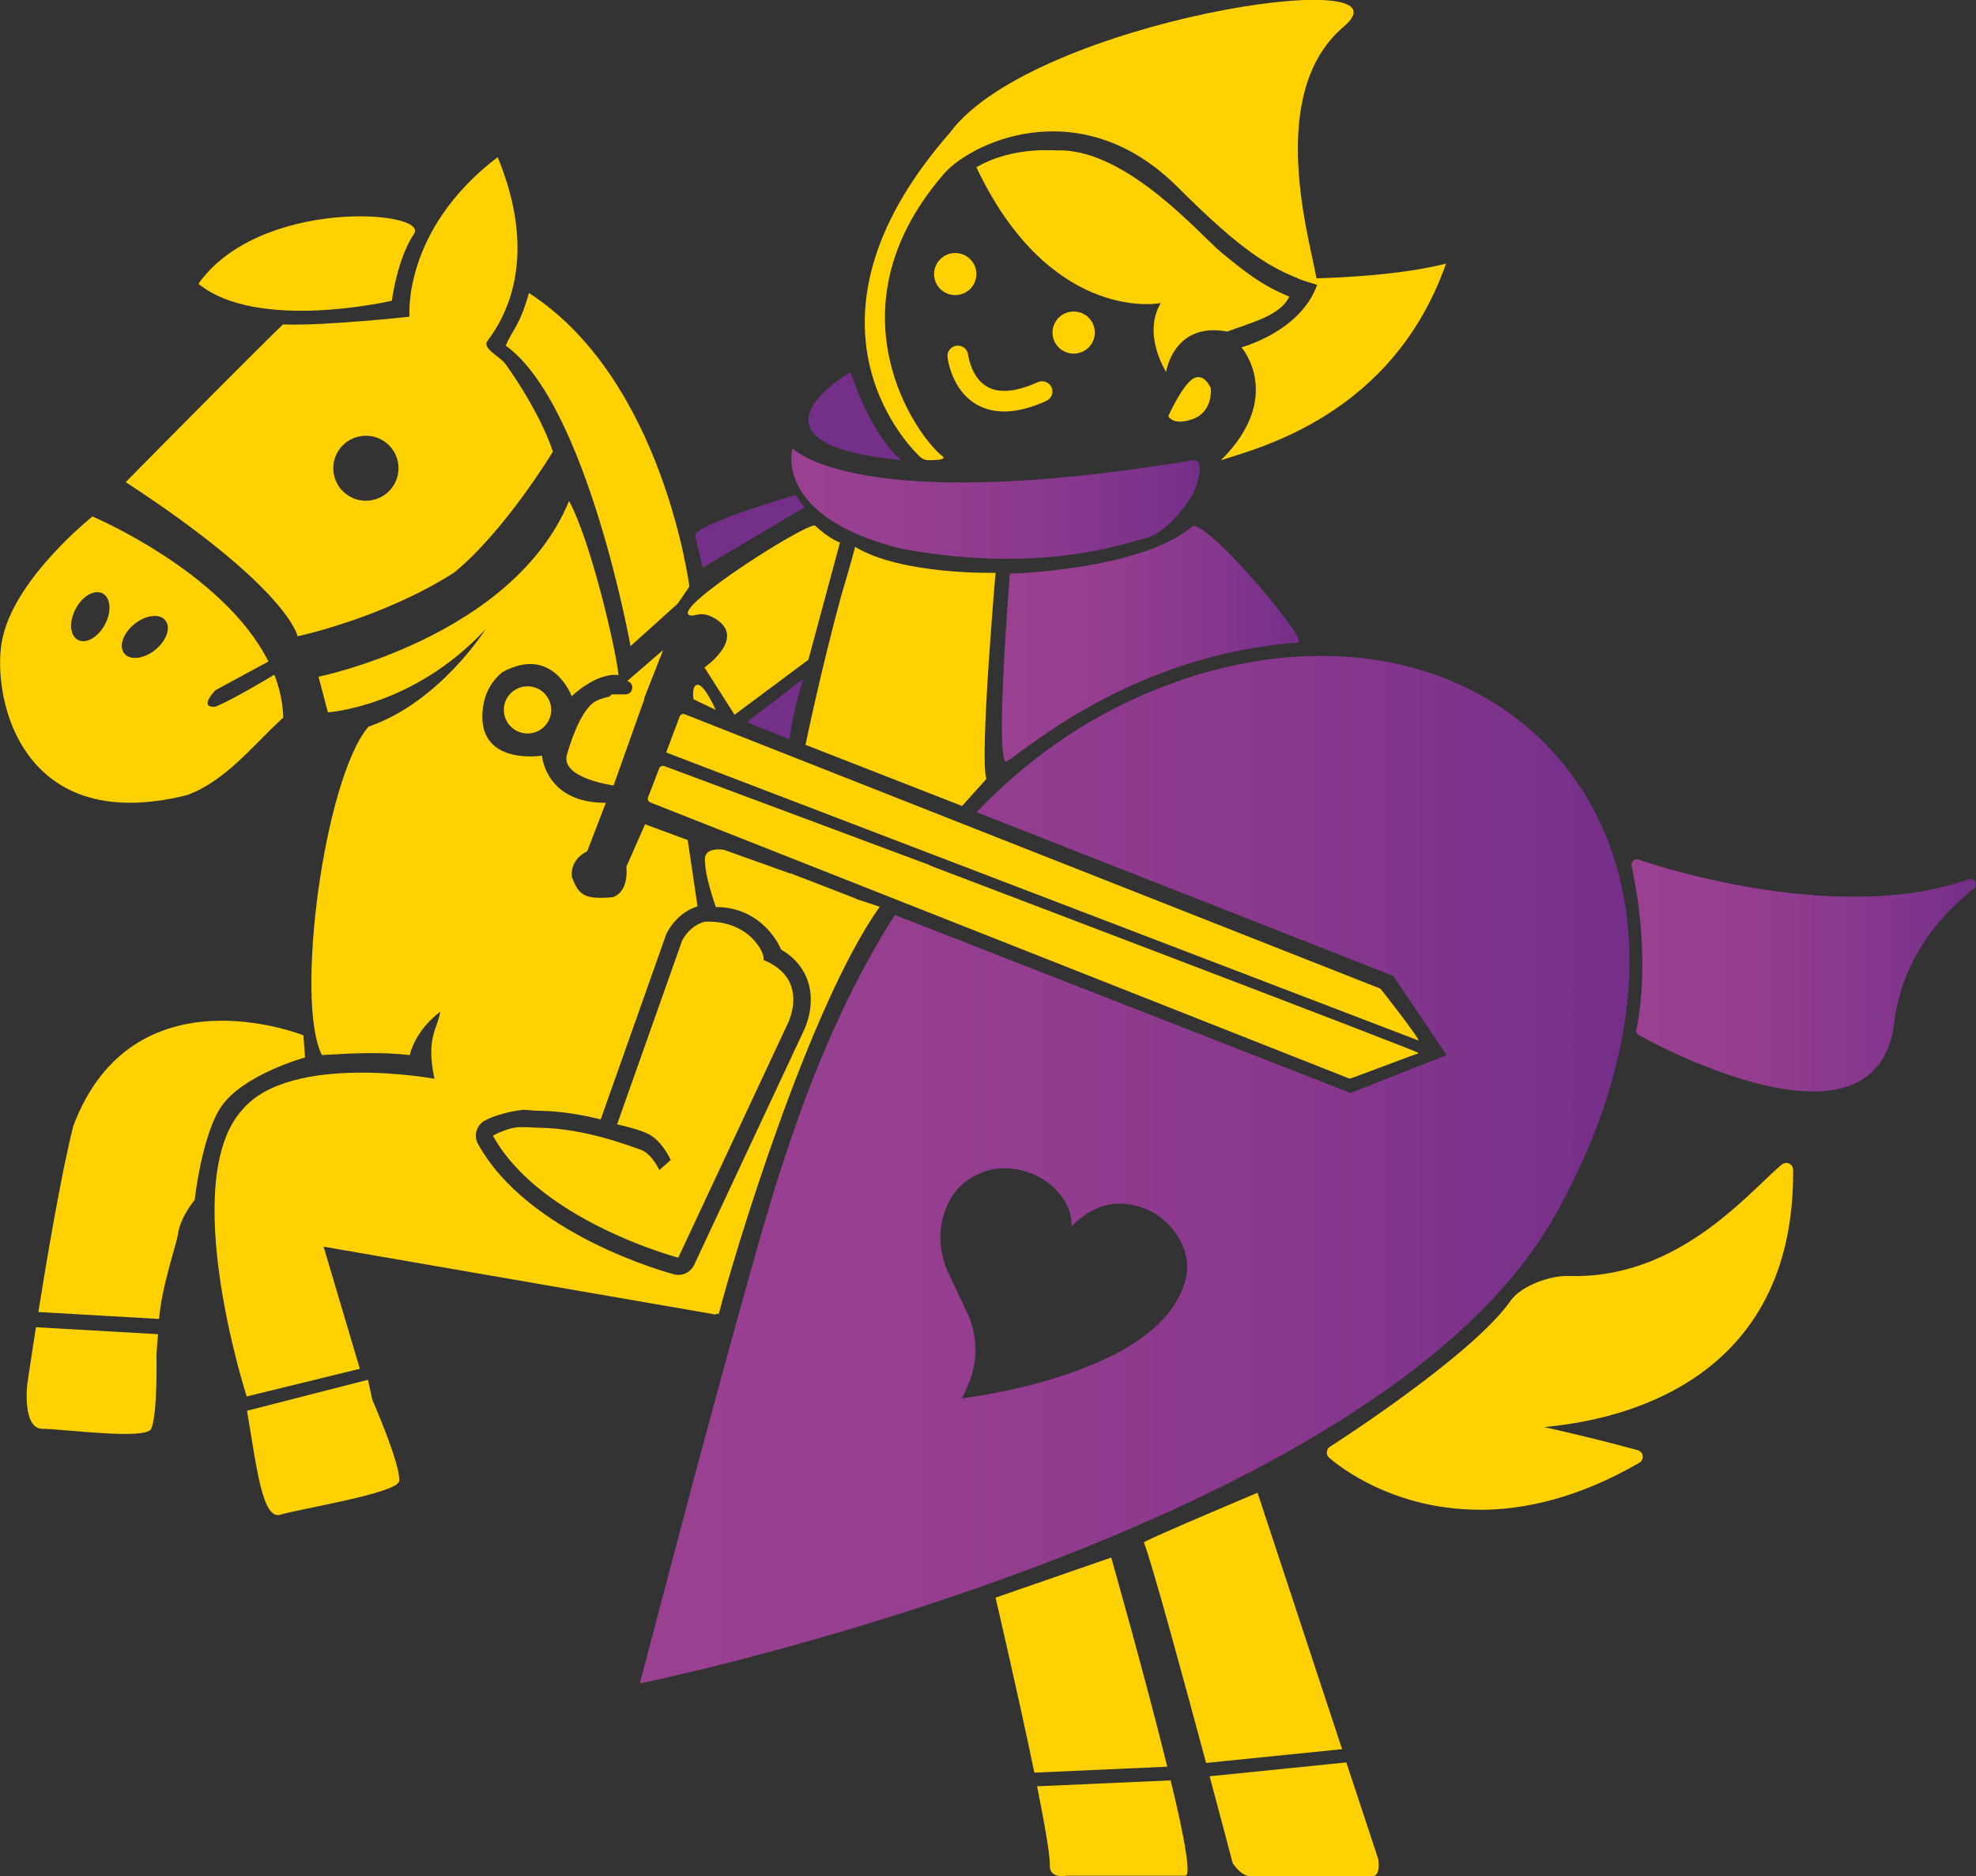 <?xml version="1.0" encoding="UTF-8"?>
<svg id="Ebene_2" data-name="Ebene 2" xmlns="http://www.w3.org/2000/svg" xmlns:xlink="http://www.w3.org/1999/xlink" viewBox="0 0 179.35 170.26">
  <rect x="0" y="0" width="179.35" height="170.26" fill="#333333" stroke="none"/>
  <defs>
    <style>
      .cls-1 {
        fill: #ffd100;
      }

      .cls-2 {
        fill: url(#Neues_Verlaufsfeld_6-4);
      }

      .cls-3 {
        fill: url(#Neues_Verlaufsfeld_6);
      }

      .cls-4 {
        fill: #fff;
      }

      .cls-5 {
        fill: #742f89;
      }

      .cls-6 {
        fill: none;
      }

      .cls-7 {
        fill: url(#Neues_Verlaufsfeld_4);
      }

      .cls-8 {
        fill: url(#Neues_Verlaufsfeld_6-3);
      }

      .cls-9 {
        fill: url(#Neues_Verlaufsfeld_6-2);
      }
    </style>
    <linearGradient id="Neues_Verlaufsfeld_6" data-name="Neues Verlaufsfeld 6" x1="71.82" y1="45.7" x2="108.9" y2="45.7" gradientUnits="userSpaceOnUse">
      <stop offset="0" stop-color="#9a4091"/>
      <stop offset=".32" stop-color="#953e90"/>
      <stop offset=".66" stop-color="#88388d"/>
      <stop offset="1" stop-color="#742f89"/>
    </linearGradient>
    <linearGradient id="Neues_Verlaufsfeld_6-2" data-name="Neues Verlaufsfeld 6" x1="90.94" y1="58.41" x2="117.9" y2="58.41" xlink:href="#Neues_Verlaufsfeld_6"/>
    <linearGradient id="Neues_Verlaufsfeld_4" data-name="Neues Verlaufsfeld 4" x1="148.58" y1="88.51" x2="178.85" y2="88.51" gradientUnits="userSpaceOnUse">
      <stop offset="0" stop-color="#3590b7"/>
      <stop offset=".26" stop-color="#308db3"/>
      <stop offset=".55" stop-color="#2388a7"/>
      <stop offset=".85" stop-color="#0d7e94"/>
      <stop offset="1" stop-color="#007888"/>
    </linearGradient>
    <linearGradient id="Neues_Verlaufsfeld_6-3" data-name="Neues Verlaufsfeld 6" x1="148.08" y1="88.51" x2="179.35" y2="88.51" xlink:href="#Neues_Verlaufsfeld_6"/>
    <linearGradient id="Neues_Verlaufsfeld_6-4" data-name="Neues Verlaufsfeld 6" x1="58.07" y1="106.15" x2="147.89" y2="106.15" xlink:href="#Neues_Verlaufsfeld_6"/>
  </defs>
  <path class="cls-1" d="M35.57,27.29s-12.22,2.85-17.56-1.54c5.57-7.85,20.98-6.66,19.57-4.54-1.56,2.35-2.01,6.08-2.01,6.08Z"/>
  <path class="cls-1" d="M24.89,61.23c-1,.6-3.91,2.32-5.33,2.9-1.62.14,0-1.5,0-1.5l4.8-2.6c-4.06-8.14-15.97-13.16-15.97-13.16,0,0-6.85,5.43-8.12,10.87-1.16,4.6,1.04,18.34,16.71,14.41,3.48-1.27,5.93-4.46,8.73-7.04-.04-1.36-.33-2.65-.81-3.88ZM9.53,56.66c-.62,1.17-1.71,1.8-2.45,1.41-.74-.39-.84-1.64-.22-2.81.62-1.17,1.71-1.8,2.45-1.41.74.39.84,1.64.22,2.81ZM14.09,58.97c-1.03.83-2.29.98-2.81.33-.52-.64-.11-1.84.92-2.67,1.03-.83,2.29-.98,2.81-.33.52.64.11,1.84-.92,2.67Z"/>
  <path class="cls-1" d="M48.01,26.58c-.81,2.94-1.49,3.33-2.11,4.78,7.38,5.31,11.33,27.27,11.33,27.27l4.27-3.84,1.07-1.56s-2.38-18.79-14.56-26.64Z"/>
  <ellipse class="cls-1" cx="47.88" cy="64.42" rx="2.15" ry="2.14"/>
  <path class="cls-1" d="M62.95,63.46s-.23-1.32.39-1.32,1.62,2.28,1.62,2.28l-2.01-.96Z"/>
  <g>
    <path class="cls-6" d="M58.45,104.48c-.09-.05-.18-.11-.28-.14-.09-.03-.21-.08-.36-.13.14.05.27.1.36.13.1.03.19.09.28.14Z"/>
    <path class="cls-6" d="M65.6,83.47s-.08,0-.12,0c.08,0,.17,0,.25,0-.04,0-.09,0-.13,0Z"/>
    <path class="cls-6" d="M47.36,102.27s-.07,0-.1,0c.06,0,.13,0,.19,0-.03,0-.06,0-.08,0Z"/>
    <path class="cls-1" d="M65.05,119.27c.06,0,.06-.02.01-.05,0,.02,0,.03-.01.05Z"/>
    <path class="cls-1" d="M77.68,81.54l-4.57-1.77s0,0,0-.01l-.43-.15-.95-.37v.03s-6.01-2.15-6.01-2.15c0,0-1.74-.32-1.74.84s.41,2.63.99,4.35c4.36,0,5.9,3.77,5.92,3.85,1.43.84,2.09,1.92,2.39,2.75.81,2.22-.19,4.36-.39,4.75l-9.89,21.13c-.26.56-.82.9-1.42.9-.13,0-.27-.02-.4-.05-.54-.14-13.24-3.58-17.8-11.84-.2-.37-.25-.81-.12-1.21.13-.4.41-.74.79-.93q1.34-.67,3.32-.94c.26-.03.53.02.83.04.25.02.54.04.88.04,1.93.04,3.83.38,5.44.78,0-.02.01-.03.02-.05l5.91-16.7c.03-.09.07-.17.11-.25.98-1.71,2.22-2.15,2.75-2.34l-.89-6.01-3.87-1.43-1.7,3.85s.31,2.23-1.24,2.77c-2.63.23-3.09-.23-3.71-1.85-.15-1.69,1.39-2.31,1.39-2.31l1.7-4.41c-5.49.03-5.8-4.28-5.8-4.28,0,0-6.09.99-5.35-4.4.09-.62.35-2.01,1.75-3.17,4.58-2.52,6.3,2.18,6.3,2.18,0,0,2.19-2.16,4.25-1.92-.29-2.68-2.58-12.3-4.49-15.8-5.11,12.37-22.74,15.95-22.74,15.95l.85,3.23s7.74-.47,14.31-7.54c0,0-4.14,6.61-10.64,8.85-4.02,4.77-6.69,24.94-4.21,29.79,2.71-.15,5.18-.31,7.97,0,.62-2.46,2.78-3.93,2.78-3.93-.34,1.73-1.3,2.39-.54,6.08,0,0-12.99-2.39-17.4,2.77-5.96,6.47.36,26.06.36,26.06l10.27-2.51-3.29-11.08,35.61,6.16.03-.09s.21.03.23.04c1.3-5.1,8.14-27.86,14.61-36.96l-2.18-.72Z"/>
    <path class="cls-1" d="M69.31,87.1c.14-.66-1.37-3.63-5.34-3.46q-1.28.34-2.05,1.69c-.83,2.33-5.91,16.7-5.91,16.7,0,0,2.51.54,3.17,1.08,0,0,0,0,.01.01.98.63,1.69,2.14,1.69,2.14l-1.04.92s-.04-.09-.12-.24c-.08-.15-.19-.34-.34-.55-.24-.34-.55-.69-.93-.91-.09-.05-.18-.11-.28-.14-.09-.03-.21-.08-.36-.13-.14-.05-.31-.11-.51-.18-.38-.13-.85-.29-1.39-.46-.72-.22-1.56-.46-2.47-.66-.45-.1-.93-.2-1.41-.28-.48-.08-.98-.15-1.48-.2s-1.01-.08-1.51-.09c-.21,0-.39-.01-.56-.02-.08,0-.15,0-.23-.01-.12,0-.24-.01-.36-.02-.1,0-.19-.01-.29-.01-.05,0-.11,0-.16,0-.06,0-.13,0-.19,0-.1,0-.21,0-.32.02-.06,0-.13.02-.2.03-.11.02-.22.04-.34.07-.07.02-.14.03-.22.06-.13.04-.28.09-.43.15-.07.03-.14.05-.22.08-.24.1-.5.21-.79.36,1.69,3.06,4.65,5.42,7.63,7.17,4.59,2.69,9.2,3.91,9.2,3.91l9.9-21.16s2.17-4.09-2.17-5.86Z"/>
    <path class="cls-4" d="M44.74,103.04c.29-.15.55-.26.79-.36-.24.1-.5.21-.79.36Z"/>
  </g>
  <path class="cls-1" d="M110.83,41.76c3.25-1.08,15.55-4,20.42-17.84-5.34,1.37-13.46,1.37-13.46,1.37l1.76.55c-1.5,4.25-6.87,5.68-6.87,5.68,0,0,3.94,4.48-1.86,10.24Z"/>
  <path class="cls-1" d="M86.29,11.96s0,0,0,0c-15.6,17.72-3,29.26-2.88,29.4.23.26.55.4.87.4.26,0,1.75.02,1.25-.37-2.32-1.79-10.44-13.2-.03-25.41,2.25-2.89,12.41-7.94,21.38.99,5.55,5.52,8.49,7.7,12.67,8.86,0-2.09-5.24-16.94,2.41-23.41,6.92-5.84-28-.57-35.68,9.53Z"/>
  <g>
    <path class="cls-1" d="M117.18,26.27s0,0-.01,0c0,0-.01,0-.02,0h.03Z"/>
    <path class="cls-1" d="M110.83,22.89c-1.93-1.6-8.46-9.25-14.69-9.25.09.1-3.98-.53-7.52,1.54,6.49,13.7,16.01,12.5,16.74,12.31-1.71,2.86.48,6.26.48,6.26,0,0,.68-4.58,5.55-3.66,2.29-.86,4.79-1.44,5.63-3.17-2.46-1.03-3.84-2.09-6.2-4.04Z"/>
  </g>
  <path class="cls-1" d="M106.04,37.76s1.24-2.77,2.24-3.39,1.62.85,1.62.85c0,0,.23,2.13-1.62,2.8s-2.24-.26-2.24-.26Z"/>
  <ellipse class="cls-1" cx="86.7" cy="24.87" rx="1.92" ry="1.91"/>
  <ellipse class="cls-1" cx="97.45" cy="30.18" rx="1.92" ry="1.91"/>
  <path class="cls-1" d="M91.14,37.34c-.92,0-1.74-.21-2.47-.62-2.32-1.31-2.66-4.2-2.67-4.32-.06-.51.32-.97.83-1.03.52-.06.98.31,1.04.82h0s.26,2.08,1.74,2.91c1.08.61,2.63.46,4.59-.42.47-.21,1.03,0,1.24.46.22.47,0,1.02-.47,1.24-1.41.64-2.7.96-3.84.96Z"/>
  <g>
    <path class="cls-1" d="M121.06,131.81s10.66,10.08,27.42.38c-5.8-1.62-13.74-3.23-13.74-3.23,0,0,27.58,2.39,27.38-22.81-2.97,2.49-9.51,10.61-19.76,10.26-1.49-.05-3.91.8-4.76,2.02-3.57,5.12-16.54,13.38-16.54,13.38Z"/>
    <path class="cls-1" d="M134.29,137c-8.52,0-13.59-4.67-13.67-4.74-.14-.13-.21-.32-.19-.51.02-.19.12-.36.29-.47.13-.08,12.9-8.25,16.36-13.21.96-1.38,3.6-2.34,5.3-2.28,8.38.26,14.18-5.25,17.65-8.56.65-.62,1.21-1.15,1.69-1.55.19-.16.45-.19.67-.09.22.1.36.32.36.56.06,7.23-2.13,12.93-6.51,16.96-4.92,4.52-11.5,5.97-16.09,6.39,2.62.59,5.8,1.35,8.5,2.1.24.07.42.27.45.52.03.25-.09.49-.31.62-5.51,3.19-10.4,4.27-14.49,4.27Z"/>
  </g>
  <path class="cls-1" d="M90.36,51.98s-8.53.22-12.76-2.36c.03.14-1.26,4.49-1.26,4.49-1.84,6.73-3.23,13.48-3.23,13.48l14.21,5.55,2.21-2.46c-.64-1.73.83-18.7.83-18.7Z"/>
  <path class="cls-1" d="M125.38,89.83c-.04-.07-.1-.12-.18-.15l-63.04-24.86c-.09-.04-.19-.03-.28,0-.09.04-.16.11-.19.2l-1.19,3.17s-.01.07-.02.1l68.24,26.12c.38.15-3.34-4.59-3.34-4.59Z"/>
  <path class="cls-1" d="M62.49,55.77c.44.33.93-.37,2.09.19,3.52,1.73-.64,4.61-.64,4.61l2.73,4.29,6.7-4.99,2.87-10.64s-.89-.26-2.28-1.55c-1.19,0-12.55,7.26-11.46,8.09Z"/>
  <path class="cls-5" d="M67.78,65.54l5.13-3.94c-.83,2.81-1.08,4.03-1.24,5.5l-3.89-1.57Z"/>
  <path class="cls-5" d="M72.2,44.92s-8.79,2.55-9.12,3.64l.7,2.95,9.23-5.46-.81-1.13Z"/>
  <g>
    <path class="cls-1" d="M121.81,158.72l-7.67-23.26s-9.11,3.83-10.32,4.49c.75,1.93,3.55,12.22,5.65,20.03l12.35-1.25Z"/>
    <path class="cls-1" d="M122.21,159.93l-12.42,1.26c1.2,4.48,2.09,7.87,2.09,7.87,0,0,.73,1.2,1.62,1.2s10.17-.04,11.02,0c.85.04.58-1.54.58-1.54l-2.9-8.78Z"/>
  </g>
  <g>
    <path class="cls-1" d="M105.95,160.33c-2.03-8.22-5.09-18.99-5.09-18.99l-10.5,3.64s2.06,8.8,3.52,15.88l12.07-.54Z"/>
    <path class="cls-1" d="M106.25,161.56l-12.12.54c.69,3.45,1.19,6.3,1.16,7.19-.05,1.26,1.57.92,1.57.92h10.73c.41,0,.07-1.98,0-2.4-.22-1.44-.71-3.68-1.34-6.25Z"/>
  </g>
  <path class="cls-1" d="M45.86,33.02c-.49-.69-2.13-1.4-1.62-2.08,1.48-1.96,4.78-7.34.93-16.68-8.7,6.63-8,14.48-8,14.48,0,0-7.79.85-11.49.7-3.05,2.96-9.98,9.96-14.27,14.31,14.85,9.7,15.6,13.99,15.6,13.99,0,0,7.72-1.63,14.22-5.79,4.64-3.81,8.95-10.96,8.95-10.96,0,0-.94-3.24-4.31-7.97ZM33.21,45.44c-1.63,0-2.96-1.32-2.96-2.95s1.33-2.95,2.96-2.95,2.96,1.32,2.96,2.95-1.33,2.95-2.96,2.95Z"/>
  <g>
    <path class="cls-1" d="M14.33,121.07l-11.07-.63c-.48,3.08-.79,5.22-.79,5.22,0,0-.46,4,1.39,4s9.38,1.05,9.86,0c.6-1.32.48-6.7.48-6.7,0,0,.05-.77.14-1.89Z"/>
    <path class="cls-1" d="M33.39,125.21l-10.97,2.81c.87,5.07,1.38,9.95,3.04,9.43s10.63-1.94,10.77-3.05c.18-1.39-2.44-7.39-2.44-7.39,0,0-.16-.73-.39-1.8Z"/>
    <path class="cls-1" d="M27.53,93.95s-15.43-6.2-20.88,8.23c-1.08,4.31-2.32,11.57-3.17,16.88l10.96.63c.21-2.86,1.56-6.71,1.71-7.69.24-1.62,1.52-3.11,1.52-3.11,0,0,.64-5.83,2.39-8.44,1.99-2.95,7.63-4.49,7.63-4.49l-.15-1.99Z"/>
  </g>
  <path class="cls-5" d="M77.19,33.76s1.86,5.79,4.64,8c-15.78-1.54-4.64-8-4.64-8Z"/>
  <path class="cls-3" d="M71.93,40.68s5.67,6.2,36.35,1.08c1.39,0,0,3.08,0,3.08,0,0-1.94,3.38-4.33,4s-9.68,3.23-22.12.96c-11.76-2.92-9.9-9.12-9.9-9.12Z"/>
  <path class="cls-9" d="M91.66,52.06s11.99-.32,16.63-4.34c1.62-.11,10.2,10.04,9.58,10.58-15.13,1.12-24.79,9.78-26.48,10.79-1.16.69.27-17.03.27-17.03Z"/>
  <g>
    <path class="cls-7" d="M148.58,78.47s17.58,6.28,30.27,1.78c-3.66,2.88-6.75,7.06-7.41,12.53-1.5,12.53-22.44.73-22.44.73,0,0,1.53-5.79-.42-15.03Z"/>
    <path class="cls-8" d="M164.54,99.04c-6.64,0-15.34-4.85-15.78-5.1-.2-.11-.29-.34-.24-.56.02-.06,1.47-5.8-.43-14.81-.04-.18.02-.36.16-.47.13-.12.32-.15.49-.09.17.06,17.57,6.17,29.93,1.78.23-.08.48.01.6.23.12.21.06.48-.13.63-2.9,2.29-6.51,6.26-7.22,12.2-.31,2.6-1.45,4.4-3.38,5.38-1.16.58-2.54.82-4.01.82Z"/>
  </g>
  <path class="cls-1" d="M60.17,59l-3.24,2.8c.1.03.2.08.28.15.12.11.18.28.18.44,0,.16-.07.33-.18.44s-.28.18-.44.18h-1.24s0,0,0,0l-.24.21c-.43.09-.85.22-1.2.4-1.05.53-2.01,2.69-2.63,4.85-.62,2.16,4.23,2.81,4.23,2.81l2.78-7.81s.01-.08,0-.11l1.71-4.35Z"/>
  <g>
    <path class="cls-6" d="M103.38,109.5c-2.24-.69-4.29-.1-6.14,1.79.04-1.11-.37-2.14-1.22-3.11-.78-.88-1.73-1.49-2.85-1.84-1.64-.51-3.17-.41-4.6.3-1.42.71-2.39,1.87-2.9,3.49-.52,1.65-.43,3.34.24,5.07.69,1.46,1.38,2.92,2.06,4.38.67,1.77.73,3.53.18,5.27-.21.68-.5,1.36-.88,2.06,4.47-.64,8.36-1.64,11.66-2.99,4.75-1.95,7.6-4.43,8.54-7.43.46-1.48.26-2.92-.61-4.31-.83-1.33-1.99-2.22-3.5-2.69Z"/>
    <path class="cls-1" d="M84.37,78.5l-24.07-8.98c-.19-.07-.4.02-.47.21l-1.01,2.62c-.07.19.02.39.21.47l22.94,9.06,40.41,15.96s.09.03.13.03.09,0,.13-.02l5.84-2.18c.14-.05.24.02.24-.13s-44.35-17.01-44.35-17.01Z"/>
  </g>
  <path class="cls-2" d="M107.34,61.68c-7.72,2.6-13.73,6.86-18.71,12.02l37.83,14.86,4.85,7.19-8.73,3.43-41.36-16.15c-7.23,11.34-10.86,24.35-13.42,33.51-4.19,15-7.38,27.36-9.73,36.23,0,0,67.02-13.65,83.12-42.56,18.78-33.7-4.91-58.28-33.85-48.54ZM107.49,116.49c-.94,3-3.78,5.48-8.54,7.43-3.31,1.35-7.19,2.35-11.66,2.99.37-.7.66-1.38.88-2.06.55-1.74.48-3.5-.18-5.27-.68-1.46-1.36-2.93-2.06-4.38-.68-1.73-.76-3.42-.24-5.07.51-1.62,1.47-2.79,2.9-3.49,1.42-.71,2.96-.81,4.6-.3,1.12.35,2.07.96,2.85,1.84.85.96,1.25,2,1.22,3.11,1.85-1.89,3.9-2.48,6.14-1.79,1.51.47,2.67,1.36,3.5,2.69.87,1.39,1.07,2.82.61,4.31Z"/>
</svg>